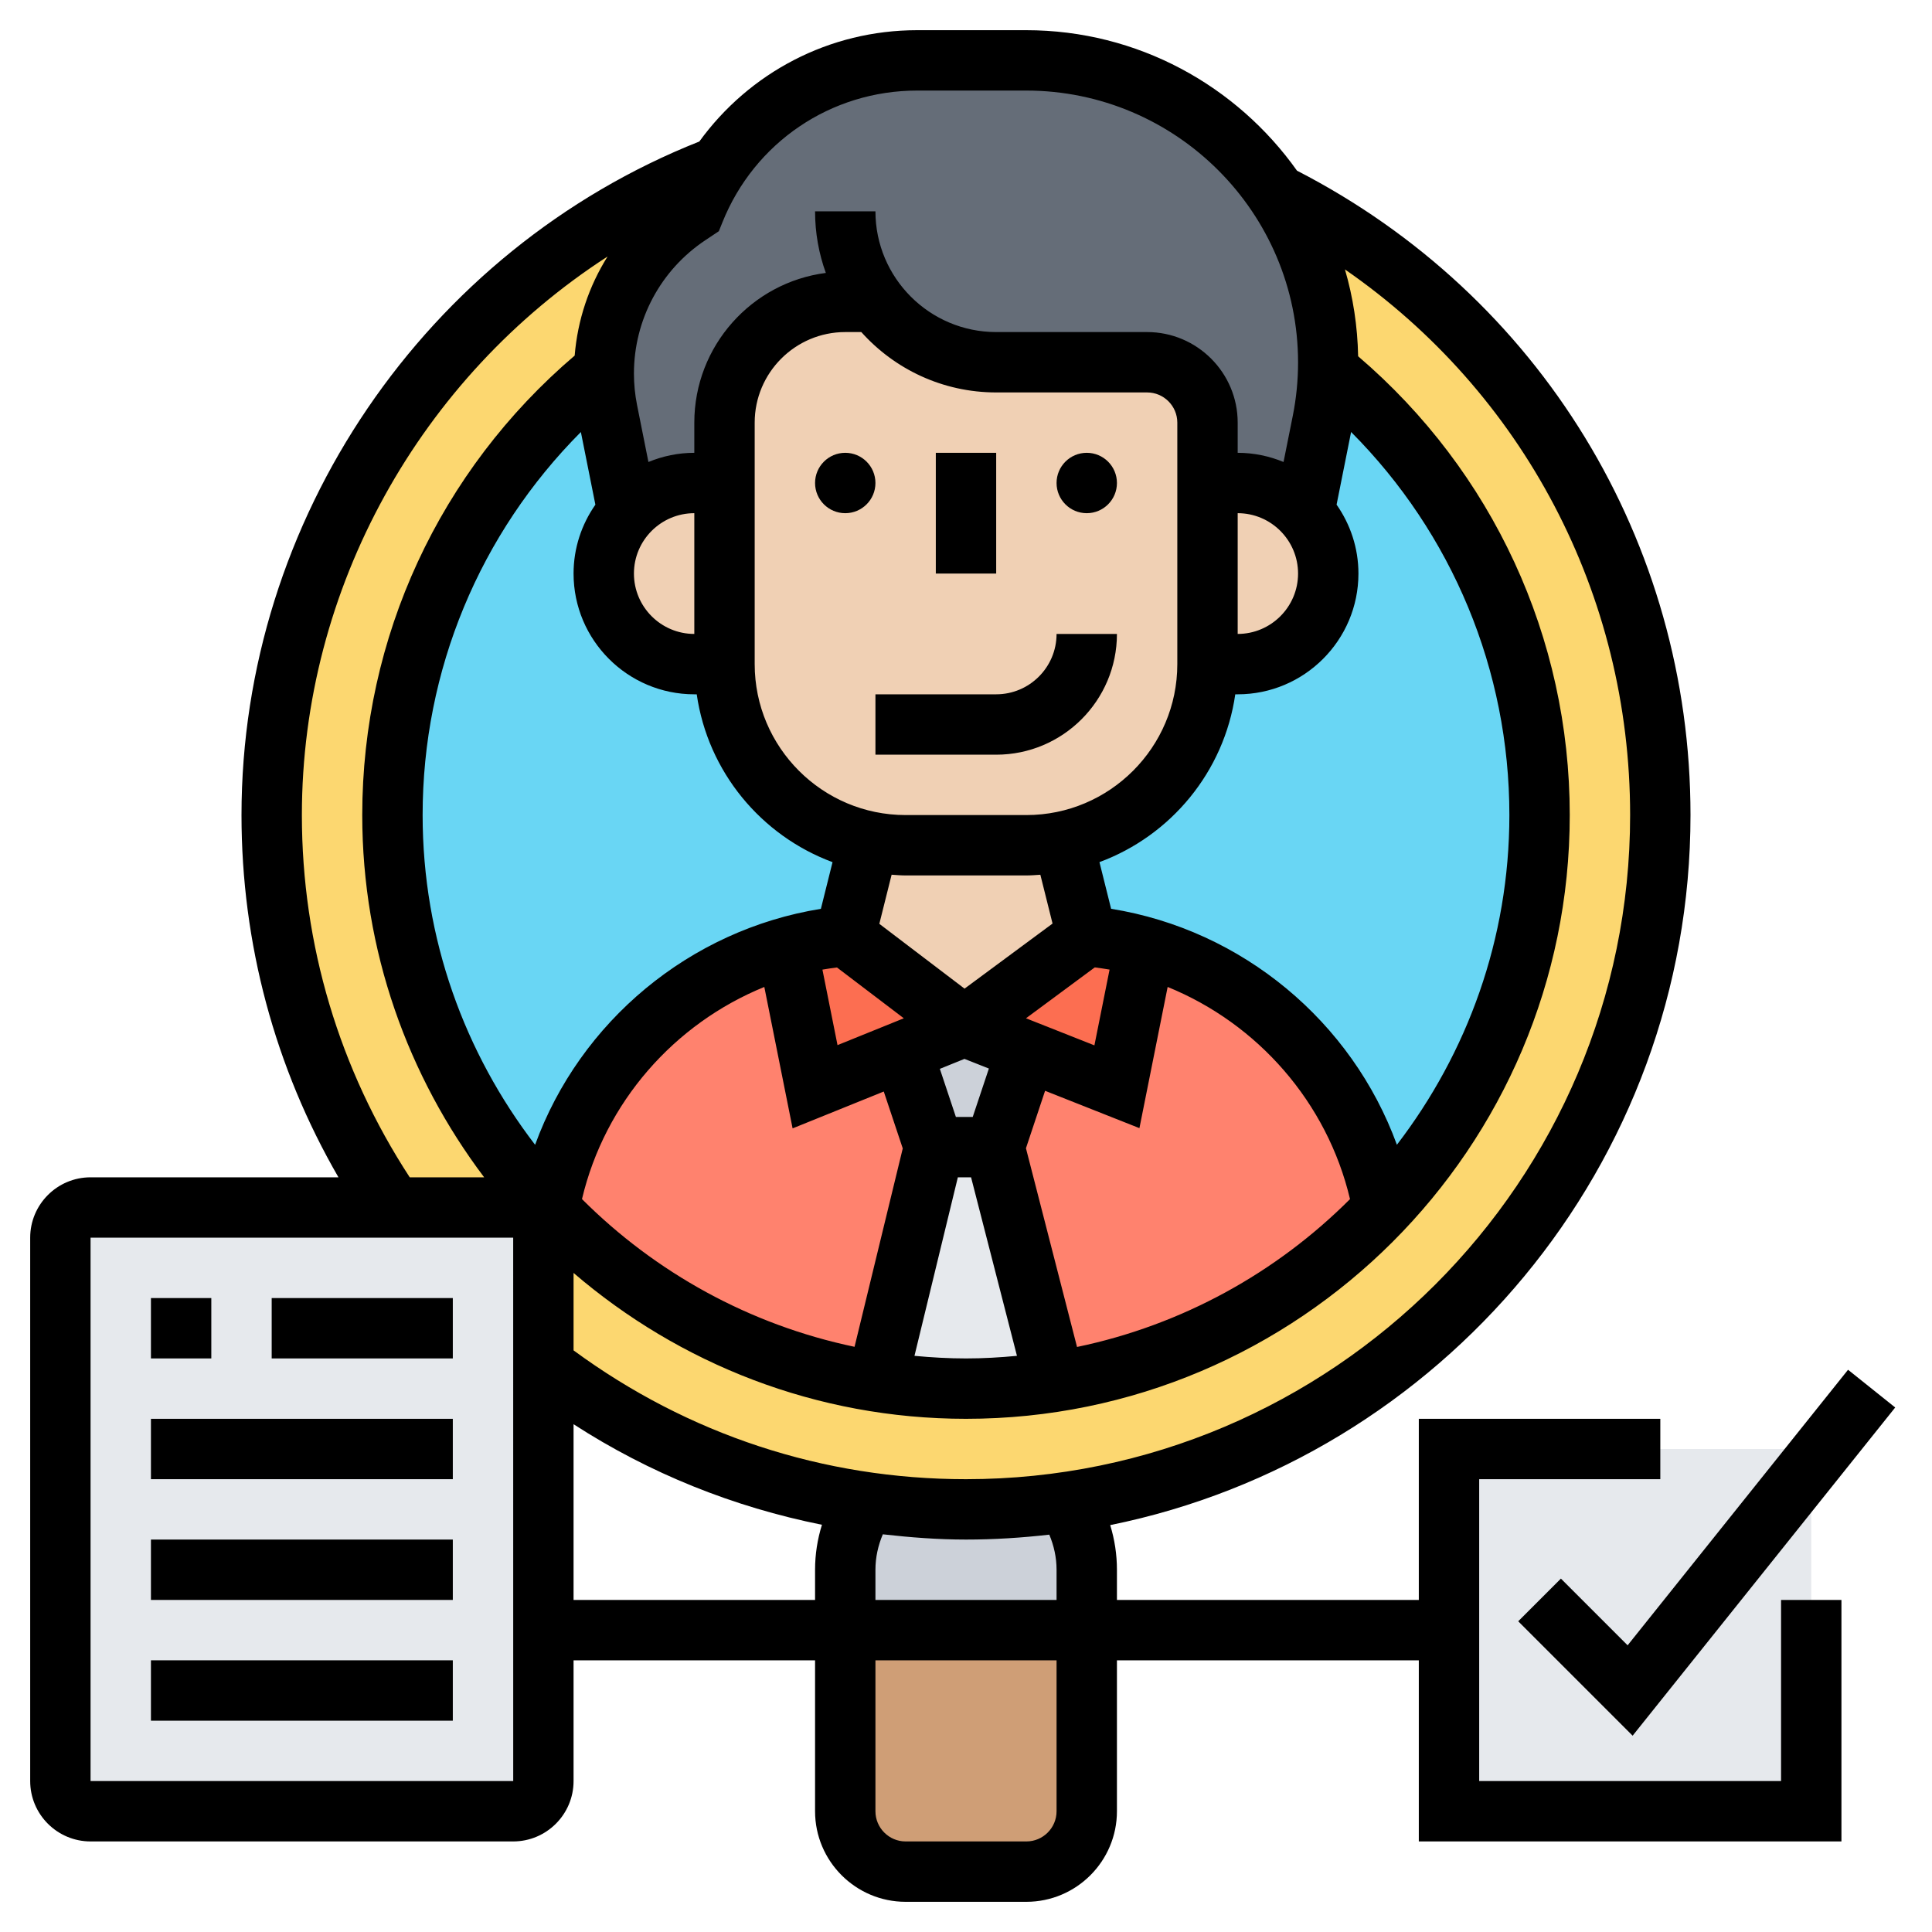 <svg id="_x33_0" enable-background="new 0 0 64 64" height="512" viewBox="0 0 64 64" width="512" xmlns="http://www.w3.org/2000/svg"><g><g><g><path d="m60 48.5v4.5 7h-12v-6-6h12z" fill="#e6e9ed"/></g><g><path d="m18.18 40.03c2.83 3 6.62 5.08 10.88 5.74.96.15 1.94.23 2.94.23s1.98-.08 2.94-.23c4.26-.66 8.05-2.74 10.88-5.74 3.21-3.39 5.18-7.99 5.18-13.03 0-5.94-2.73-11.25-7-14.73h-.01c.01-.08.01-.17.01-.26 0-2.07-.62-3.99-1.7-5.58 7.53 3.78 12.7 11.57 12.7 20.57 0 11.57-8.55 21.15-19.68 22.75-1.08.17-2.19.25-3.32.25s-2.24-.08-3.32-.24c-3.98-.57-7.63-2.17-10.68-4.51v-4.25c0-.28-.11-.52-.29-.71l.38-.36c.03.04.06.07.09.1z" fill="#fcd770"/></g><g><path d="m44 12.27c4.27 3.48 7 8.79 7 14.73 0 5.04-1.97 9.64-5.18 13.03-.77-4.14-3.83-7.51-7.89-8.66-.62-.18-1.27-.3-1.93-.37l-.78-3.12c2.73-.57 4.78-2.99 4.78-5.88h1c.83 0 1.58-.34 2.12-.88s.88-1.29.88-2.12c0-.79-.3-1.5-.79-2.03l.6-3c.1-.56.17-1.13.18-1.7z" fill="#69d6f4"/></g><g><path d="m45.82 40.03c-2.83 3-6.62 5.08-10.88 5.74l-2-7.77 1.07-3.18 2.99 1.18.93-4.63c4.06 1.15 7.12 4.52 7.89 8.66z" fill="#ff826e"/></g><g><path d="m29 10h-1c-2.21 0-4 1.79-4 4v2h-1c-.87 0-1.66.37-2.21.97l-.67-3.36c-.08-.4-.12-.82-.12-1.23 0-.04 0-.07 0-.11.02-1.02.28-2 .74-2.87.49-.9 1.19-1.68 2.07-2.27l.19-.13c.21-.53.48-1.03.79-1.49.57-.85 1.3-1.58 2.14-2.14 1.29-.87 2.83-1.37 4.46-1.37h3.6c3.46 0 6.52 1.76 8.31 4.43 1.08 1.59 1.7 3.51 1.7 5.58 0 .09 0 .18-.01.26-.01.57-.08 1.14-.18 1.7l-.6 3c-.55-.6-1.34-.97-2.21-.97h-1v-2c0-1.1-.9-2-2-2h-5c-1.63 0-3.09-.79-4-2z" fill="#656d78"/></g><g><path d="m43.21 16.97c.49.53.79 1.24.79 2.03 0 .83-.34 1.58-.88 2.12s-1.29.88-2.12.88h-1v-6h1c.87 0 1.66.37 2.21.97z" fill="#f0d0b4"/></g><g><path d="m40 16v6c0 2.89-2.05 5.31-4.78 5.88-.39.08-.8.12-1.22.12h-4c-.42 0-.83-.04-1.22-.12-2.73-.57-4.78-2.99-4.78-5.88v-6-2c0-2.21 1.79-4 4-4h1c.91 1.21 2.37 2 4 2h5c1.1 0 2 .9 2 2z" fill="#f0d0b4"/></g><g><path d="m37.93 31.37-.93 4.63-2.99-1.18-2.07-.82 4.06-3c.66.07 1.31.19 1.93.37z" fill="#fc6e51"/></g><g><path d="m36 54v6c0 1.1-.9 2-2 2h-4c-1.1 0-2-.9-2-2v-6z" fill="#cf9e76"/></g><g><path d="m36 52v2h-8v-2c0-.83.25-1.6.68-2.24 1.08.16 2.19.24 3.32.24s2.24-.08 3.32-.25v.01c.43.64.68 1.41.68 2.24z" fill="#ccd1d9"/></g><g><path d="m35.22 27.88.78 3.12-4.06 3-3.94-3 .78-3.12c.39.08.8.12 1.22.12h4c.42 0 .83-.04 1.22-.12z" fill="#f0d0b4"/></g><g><path d="m32.94 38 2 7.77c-.96.15-1.94.23-2.94.23s-1.98-.08-2.94-.23l1.88-7.77z" fill="#e6e9ed"/></g><g><path d="m34.01 34.82-1.07 3.18h-2l-1.05-3.17 2.05-.83z" fill="#ccd1d9"/></g><g><path d="m31.94 34-2.05.83-2.89 1.17-.93-4.63c.62-.18 1.27-.3 1.93-.37z" fill="#fc6e51"/></g><g><path d="m29.89 34.83 1.05 3.17-1.88 7.77c-4.26-.66-8.05-2.74-10.88-5.74.77-4.14 3.83-7.51 7.89-8.66l.93 4.63z" fill="#ff826e"/></g><g><path d="m28.78 27.88-.78 3.12c-.66.07-1.31.19-1.93.37-4.06 1.15-7.12 4.52-7.89 8.66-.03-.03-.06-.06-.09-.1-3.16-3.38-5.09-7.94-5.09-12.93 0-5.94 2.73-11.25 7-14.73v.11c0 .41.04.83.12 1.23l.67 3.36c-.49.53-.79 1.24-.79 2.03 0 .83.34 1.58.88 2.12s1.29.88 2.12.88h1c0 2.89 2.05 5.31 4.78 5.88z" fill="#69d6f4"/></g><g><path d="m24 16v6h-1c-.83 0-1.58-.34-2.12-.88s-.88-1.29-.88-2.12c0-.79.3-1.5.79-2.03.55-.6 1.34-.97 2.21-.97z" fill="#f0d0b4"/></g><g><path d="m23.79 5.51c-.31.46-.58.96-.79 1.49l-.19.13c-.88.59-1.58 1.37-2.07 2.27-.46.87-.72 1.85-.74 2.87-4.27 3.48-7 8.79-7 14.73 0 4.99 1.93 9.55 5.09 12.93l-.38.36c-.19-.18-.43-.29-.71-.29h-3.98c-2.53-3.7-4.02-8.18-4.02-13 0-9.81 6.14-18.19 14.79-21.49z" fill="#fcd770"/></g><g><path d="m18 54v5c0 .55-.45 1-1 1h-14c-.55 0-1-.45-1-1v-18c0-.55.45-1 1-1h10.02 3.98c.28 0 .52.11.71.29.18.19.29.43.29.71v4.25z" fill="#e6e9ed"/></g></g><g><circle cx="28" cy="16" r="1"/><circle cx="36" cy="16" r="1"/><path d="m33 23h-4v2h4c2.206 0 4-1.794 4-4h-2c0 1.103-.897 2-2 2z"/><path d="m31 15h2v4h-2z"/><path d="m5 43h2v2h-2z"/><path d="m9 43h6v2h-6z"/><path d="m5 47h10v2h-10z"/><path d="m5 51h10v2h-10z"/><path d="m51.707 52.293-1.414 1.414 3.79 3.79 8.698-10.872-1.562-1.25-7.302 9.128z"/><path d="m59 59h-10v-10h6v-2h-8v6h-10v-1c0-.507-.077-1.004-.223-1.479 10.952-2.221 19.223-11.923 19.223-23.521 0-9.056-4.991-17.209-13.035-21.346-1.997-2.811-5.271-4.654-8.974-4.654h-3.606c-2.922 0-5.562 1.406-7.219 3.688-9.08 3.6-15.166 12.524-15.166 22.312 0 4.251 1.106 8.362 3.212 12h-8.212c-1.103 0-2 .897-2 2v18c0 1.103.897 2 2 2h14c1.103 0 2-.897 2-2v-4h8v5c0 1.654 1.346 3 3 3h4c1.654 0 3-1.346 3-3v-5h10v6h14v-8h-2zm-24-7v1h-6v-1c0-.408.088-.805.245-1.174.909.103 1.826.174 2.755.174.933 0 1.853-.059 2.759-.163.154.366.241.758.241 1.163zm19-25c0 12.131-9.869 22-22 22-4.731 0-9.211-1.482-13-4.267v-2.565c3.5 3.004 8.037 4.832 13 4.832 11.028 0 20-8.972 20-20 0-5.878-2.553-11.387-7.01-15.198-.019-.997-.169-1.961-.437-2.877 5.894 4.078 9.447 10.756 9.447 18.075zm-31-6c-1.103 0-2-.897-2-2s.897-2 2-2zm-3.758-6.689.481 2.407c-.453.648-.723 1.433-.723 2.282 0 2.206 1.794 4 4 4h.08c.37 2.567 2.133 4.683 4.499 5.56l-.386 1.546c-4.349.699-7.98 3.736-9.467 7.817-2.327-3.034-3.726-6.814-3.726-10.923 0-4.801 1.894-9.328 5.242-12.689zm21.758 2.689c1.103 0 2 .897 2 2s-.897 2-2 2zm-.08 6h.08c2.206 0 4-1.794 4-4 0-.849-.27-1.634-.724-2.283l.481-2.407c3.349 3.362 5.243 7.888 5.243 12.69 0 4.109-1.399 7.889-3.726 10.922-1.487-4.08-5.118-7.118-9.467-7.817l-.386-1.546c2.366-.876 4.129-2.992 4.499-5.559zm-10.92 6h4c.156 0 .31-.013.463-.023l.404 1.617-2.915 2.156-2.823-2.147.407-1.627c.154.011.308.024.464.024zm6.756 3.119-.502 2.51-2.267-.897 2.279-1.686c.164.024.329.043.49.073zm-4.533 4.881h-.558l-.531-1.593.815-.33.809.32zm-2.283-3.268-2.196.889-.5-2.501c.159-.03.321-.049.482-.071zm-4.621-1.038.937 4.685 3.02-1.221.629 1.885-1.597 6.572c-3.483-.729-6.601-2.466-9.029-4.894.759-3.208 3.056-5.811 6.04-7.027zm6.411 6.306h.438l1.52 5.914c-.556.053-1.118.086-1.688.086-.576 0-1.144-.033-1.707-.086zm3.948 5.62-1.692-6.583.634-1.903 3.125 1.237.935-4.677c2.984 1.216 5.281 3.819 6.041 7.028-2.431 2.432-5.553 4.17-9.043 4.898zm3.322-22.62c0 2.757-2.243 5-5 5h-4c-2.757 0-5-2.243-5-5v-8c0-1.654 1.346-3 3-3h.532c1.099 1.227 2.695 2 4.468 2h5c.551 0 1 .449 1 1zm-8.615-19h3.606c4.967 0 9.009 4.042 9.009 9.009 0 .593-.059 1.187-.175 1.767l-.306 1.528c-.469-.194-.981-.304-1.519-.304v-1c0-1.654-1.346-3-3-3h-5c-2.206 0-4-1.794-4-4h-2c0 .716.126 1.404.357 2.041-2.454.316-4.357 2.42-4.357 4.959v1c-.538 0-1.05.11-1.52.304l-.377-1.888c-.068-.342-.103-.692-.103-1.041 0-1.779.883-3.43 2.363-4.416l.45-.3.116-.289c1.062-2.654 3.596-4.37 6.456-4.37zm-20.385 24c0-7.534 3.938-14.504 10.127-18.503-.616.981-.994 2.101-1.09 3.282-4.474 3.813-7.037 9.331-7.037 15.221 0 4.505 1.515 8.653 4.038 12h-2.465c-2.331-3.572-3.573-7.706-3.573-12zm-7 32v-18h14l.001 18zm16-6v-5.821c2.526 1.635 5.306 2.744 8.228 3.331-.149.478-.228.979-.228 1.49v1zm16 7c0 .551-.449 1-1 1h-4c-.551 0-1-.449-1-1v-5h6z"/><path d="m5 55h10v2h-10z"/></g></g></svg>